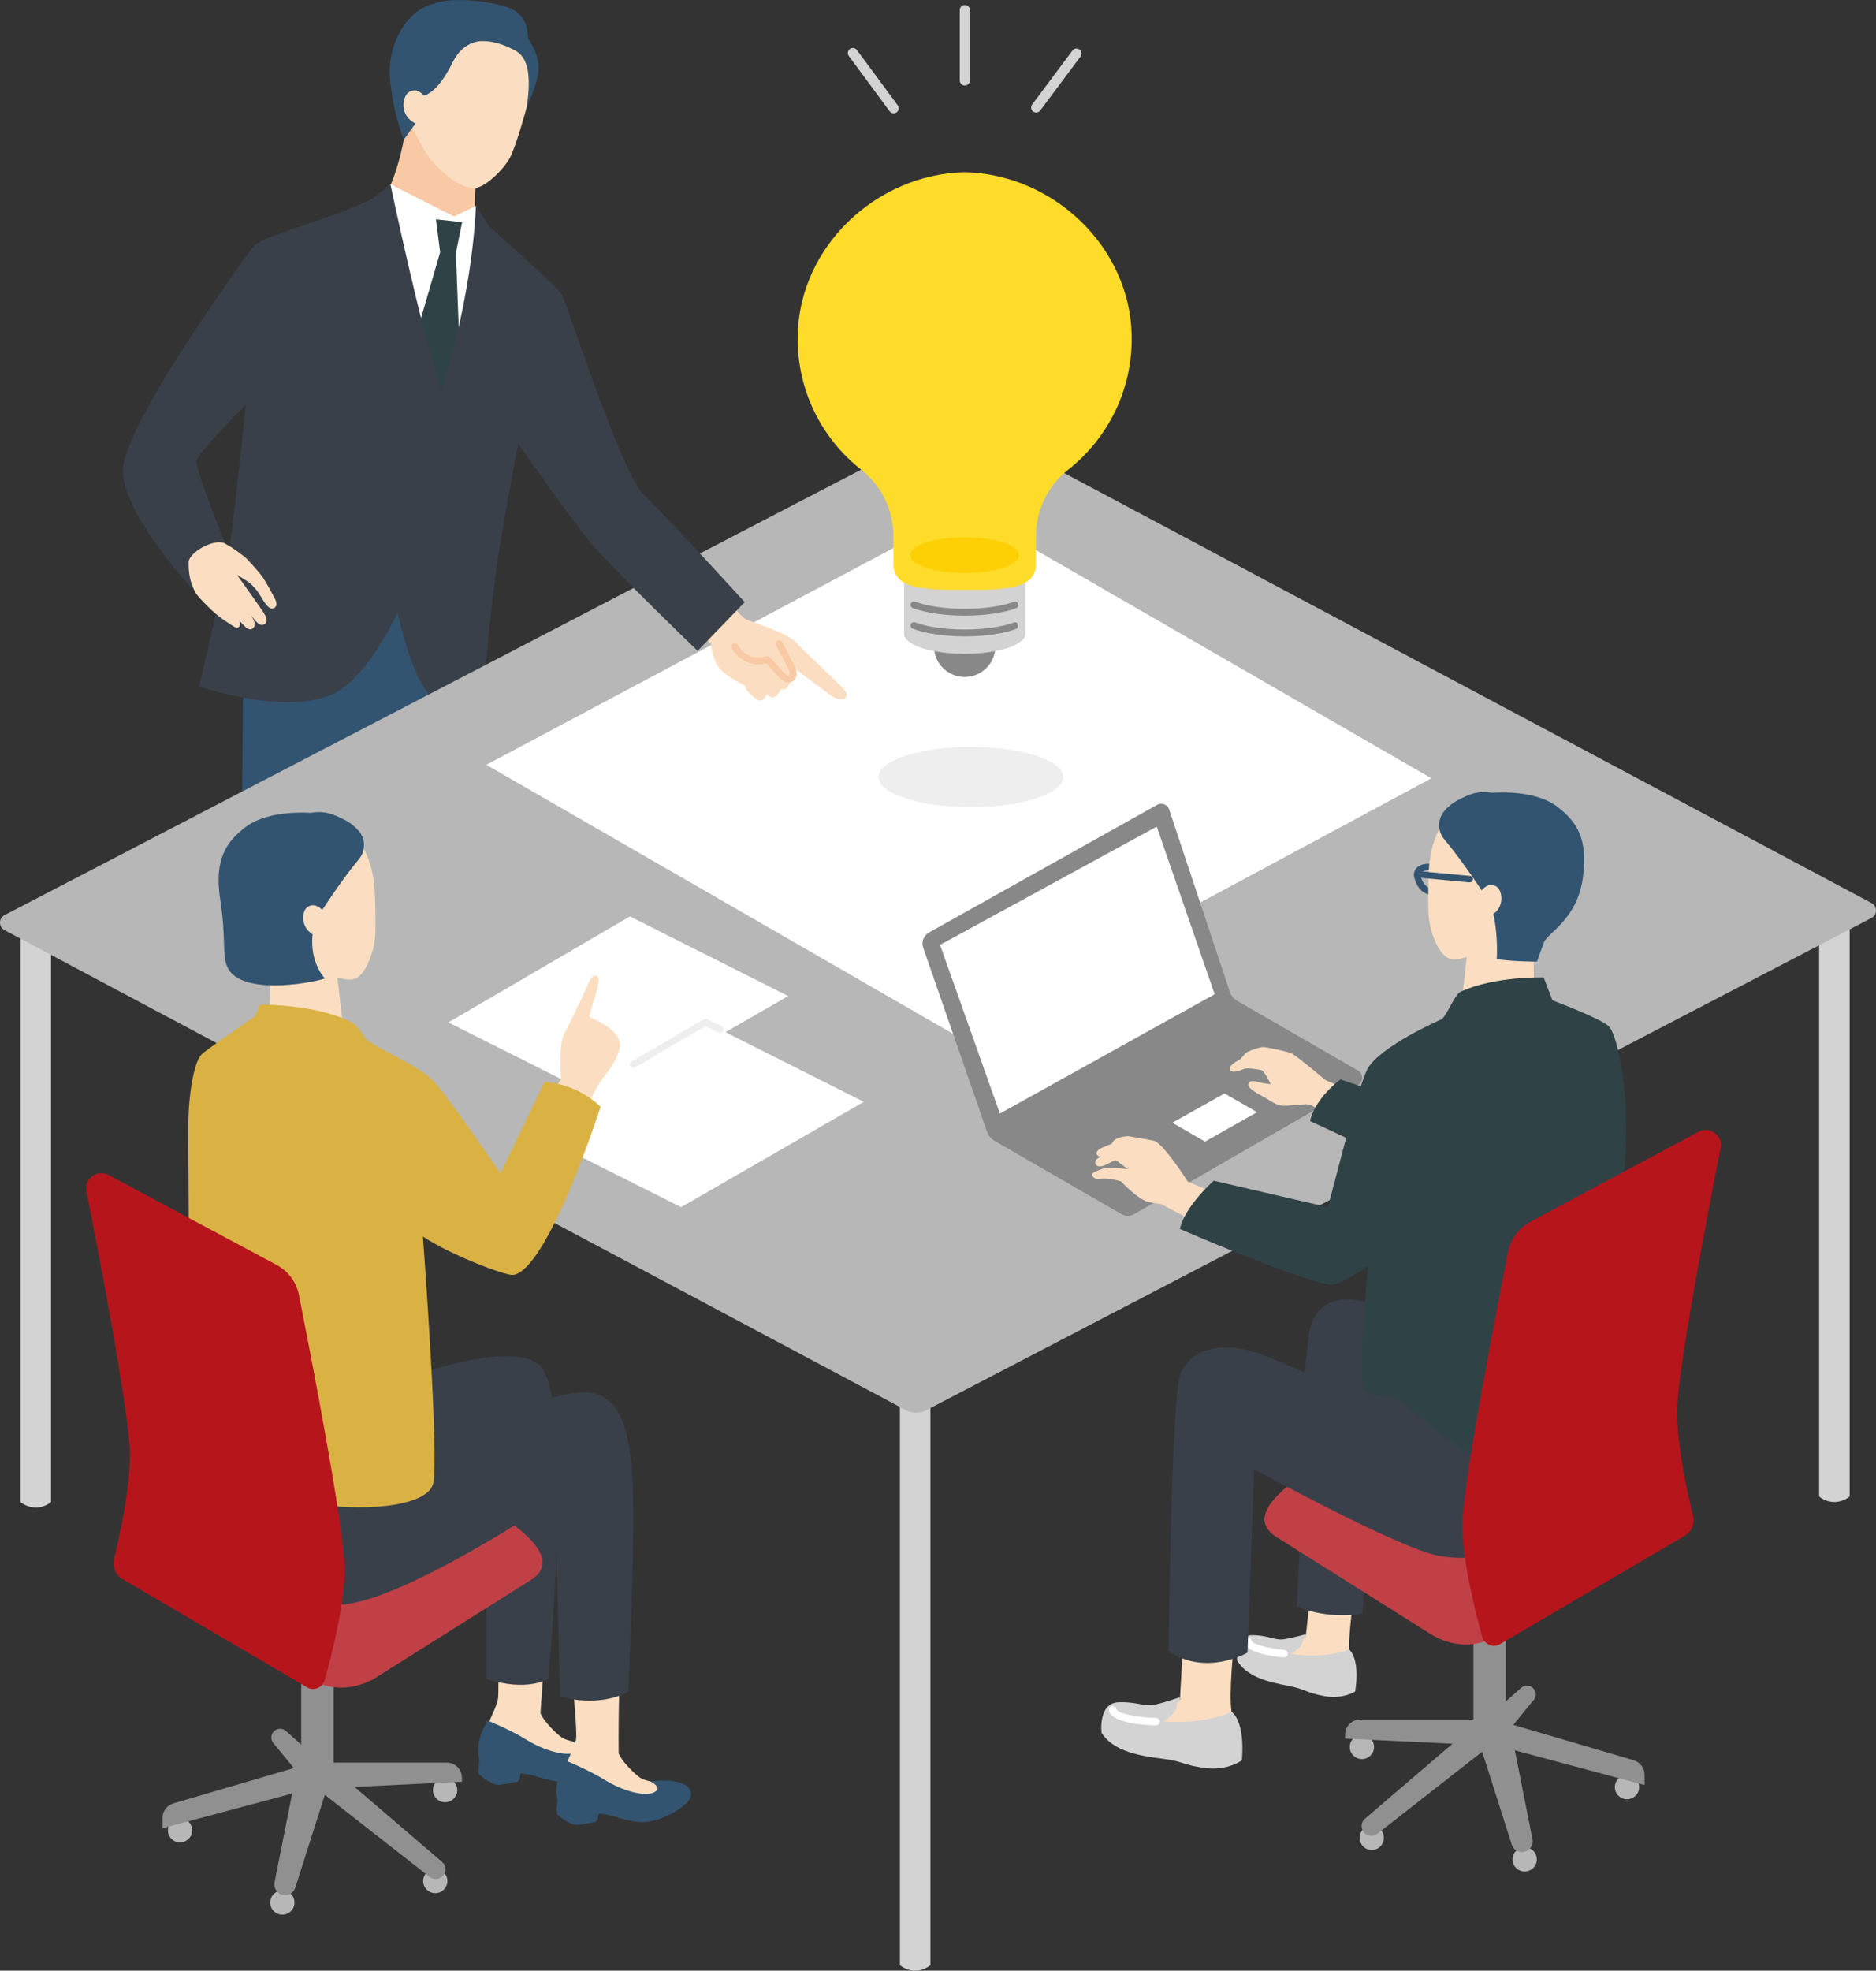 <svg width="261" height="274" viewBox="0 0 261 274" fill="none" xmlns="http://www.w3.org/2000/svg">
<rect x="0" y="0" width="261" height="274" fill="#333333" stroke="none"/>
<g clip-path="url(#clip0_43_191)">
<path d="M64.205 39.208L49.797 29.7C54.751 30.723 56.562 17.265 56.562 17.265L62.272 20.543L66.614 23.225C66.614 23.225 64.364 32.53 69.022 33.451L64.2 39.208H64.205Z" fill="#F8C9A4"/>
<path d="M64.578 86.243L61.42 168.557C61.42 168.557 56.476 171.662 49.782 169.056L50.532 105.3L49.236 105.936L45.955 175.668C45.955 175.668 40.572 177.679 34.205 175.52C34.205 175.52 33.159 105.422 34.052 89.811L38.756 80.074L59.955 79.301L64.588 86.233L64.578 86.243Z" fill="#325470"/>
<path d="M51.71 28.371L54.317 25.618L63.164 30.107L66.21 28.616L67.659 31.883L63.976 59.135L50.899 57.043L51.71 28.371Z" fill="white"/>
<path d="M61.236 35.075L60.649 30.494L64.292 30.891L63.425 35.181L64.078 52.238L60.598 59.358L56.317 51.998L61.236 35.075Z" fill="#2F4246"/>
<path d="M78.216 41.086C77.491 39.793 71.037 34.25 68.195 31.547C67.119 30.163 66.21 28.616 66.21 28.616C65.608 41.951 61.43 54.248 61.43 54.248C58.751 46.756 54.317 25.623 54.317 25.623C54.317 25.623 52.925 26.865 51.526 27.771C45.343 30.708 37.098 32.586 35.307 34.199L34.552 52.783C33.684 61.659 32.001 76.985 31.439 79.311C30.817 81.882 27.715 95.451 27.715 95.451C27.715 95.451 39.878 99.656 46.506 96.398C51.231 94.077 55.317 85.21 55.317 85.21C55.317 85.21 57.374 94.927 60.215 96.993C62.348 98.541 65.971 98.561 67.124 98.541C67.124 98.541 68.001 86.361 69.027 79.311C69.879 73.463 71.277 65.94 72.098 61.644L78.216 41.091V41.086Z" fill="#3A4049"/>
<path d="M59.455 21.525C60.629 23.256 63.593 26.04 65.828 26.167C67.369 26.254 70.032 23.612 70.945 21.927C71.746 20.462 73.124 15.504 73.374 14.562C73.624 13.621 76.318 4.876 68.154 1.838C59.761 -1.288 56.384 4.841 55.664 7.645C54.986 10.292 55.083 13.55 57.981 18.96C57.981 18.96 58.634 20.314 59.455 21.525Z" fill="#FBDEC1"/>
<path d="M60.277 0.54C62.455 -0.346 66.95 -0.076 70.323 0.911C72.966 1.685 73.471 3.818 73.466 5.36C74.593 6.989 75.216 8.867 74.808 10.582C74.221 13.051 73.282 14.888 73.282 14.888C73.828 11.183 73.711 8.21 71.782 7.085C71.782 7.085 69.41 5.67 67.17 5.721C67.17 5.721 64.563 5.462 62.976 8.663C61.44 11.763 60.124 12.923 58.93 13.336L57.792 17.174L56.195 19.408C56.195 19.408 54.874 16.476 54.292 11.391C53.7 6.251 56.588 1.425 60.277 0.529V0.54Z" fill="#325470"/>
<path d="M57.792 17.178C55.46 15.982 56.016 13.381 56.863 12.827C58.057 12.043 58.96 13.295 58.96 13.295L59.644 13.951L58.297 17.463L57.797 17.178H57.792Z" fill="#FBDEC1"/>
<path d="M27.118 82.253C27.118 82.253 17.485 72.129 17.097 65.721C16.709 59.313 35.307 34.194 35.307 34.194L40.531 45.336L37.664 52.782C37.664 52.782 27.312 62.85 27.317 64.184C27.317 65.573 31.332 75.585 31.332 75.585L27.118 82.263V82.253Z" fill="#3A4049"/>
<path d="M37.945 82.675C37.644 82.09 37.036 81.006 36.547 80.258C36.057 79.51 34.174 77.53 34.174 77.53C33.138 76.756 32.674 76.338 31.327 75.58C29.883 74.766 26.261 76.786 26.235 78.196C26.2 80.461 26.796 81.53 27.118 82.253C27.398 82.894 29.103 84.508 29.511 84.9C29.868 85.246 30.883 86.07 31.863 86.686C32.399 87.022 32.934 87.49 33.24 87.17C33.567 86.824 33.286 86.279 33.286 86.279C33.899 86.946 34.598 87.862 35.179 87.358C35.766 86.849 35.22 86.025 34.888 85.541C35.49 86.218 36.072 87.19 36.746 86.814C37.419 86.432 36.95 85.643 36.649 85.139C36.343 84.64 32.99 79.952 32.99 79.952C32.99 79.952 34.511 80.797 35.031 81.322C35.552 81.846 35.812 82.151 36.317 82.991C36.822 83.831 37.506 84.961 38.164 84.528C38.822 84.096 38.246 83.261 37.945 82.68V82.675Z" fill="#FBDEC1"/>
<path d="M7.102 129.67V208.839C7.102 208.839 6.265 209.607 4.98 209.607C3.694 209.607 2.857 208.839 2.857 208.839V129.67H7.102Z" fill="#D3D3D3"/>
<path d="M129.446 194.068V273.237C129.446 273.237 128.61 274.005 127.324 274.005C126.038 274.005 125.201 273.237 125.201 273.237V194.068H129.446Z" fill="#D3D3D3"/>
<path d="M257.332 128.902V208.07C257.332 208.07 256.495 208.839 255.209 208.839C253.923 208.839 253.087 208.07 253.087 208.07V128.902H257.332Z" fill="#D3D3D3"/>
<path d="M260.367 127.64L128.819 196.099C127.957 196.547 126.926 196.542 126.069 196.089L0.622 129.319C-0.214 128.876 -0.209 127.675 0.633 127.238L132.273 58.819C133.135 58.371 134.166 58.376 135.023 58.834L260.378 125.558C261.214 126.001 261.209 127.202 260.367 127.64Z" fill="#B7B7B7"/>
<path d="M134.35 70.846L67.659 106.343L132.793 143.856L199.147 108.217L134.35 70.846Z" fill="white"/>
<path d="M135.074 112.232C142.175 112.232 147.931 110.357 147.931 108.043C147.931 105.73 142.175 103.854 135.074 103.854C127.973 103.854 122.217 105.73 122.217 108.043C122.217 110.357 127.973 112.232 135.074 112.232Z" fill="#EEEEEF"/>
<path d="M138.482 89.867C138.482 92.219 136.569 94.128 134.212 94.128C131.855 94.128 129.941 92.219 129.941 89.867C129.941 87.516 131.855 85.607 134.212 85.607C136.569 85.607 138.482 87.516 138.482 89.867Z" fill="#888888"/>
<path d="M125.778 77.779V88.142C125.778 89.669 129.554 90.906 134.212 90.906C138.87 90.906 142.646 89.669 142.646 88.142V77.779H125.778Z" fill="#D3D3D3"/>
<path d="M134.212 82.004C139.691 82.004 144.13 82.004 144.13 78.395V74.562C144.13 70.979 145.738 67.563 148.559 65.349C154.08 61.023 157.59 54.253 157.447 46.669C157.212 34.326 146.584 24.233 134.212 23.943C121.844 24.233 111.211 34.331 110.977 46.669C110.834 54.253 114.339 61.023 119.865 65.349C122.686 67.563 124.293 70.979 124.293 74.562V78.395C124.293 82.004 128.737 82.004 134.212 82.004Z" fill="#FFDC29"/>
<path d="M141.804 77.194C141.804 78.568 138.406 79.683 134.217 79.683C130.028 79.683 126.63 78.568 126.63 77.194C126.63 75.819 130.028 74.705 134.217 74.705C138.406 74.705 141.804 75.819 141.804 77.194Z" fill="#FCD005"/>
<path d="M134.212 88.478C131.406 88.478 128.773 88.091 126.992 87.424C126.747 87.333 126.62 87.058 126.717 86.813C126.809 86.569 127.084 86.442 127.329 86.539C129.008 87.17 131.518 87.531 134.212 87.531C136.906 87.531 139.36 87.175 141.038 86.559C141.288 86.467 141.559 86.595 141.651 86.839C141.743 87.083 141.615 87.358 141.37 87.45C139.589 88.106 136.982 88.483 134.212 88.483V88.478Z" fill="#888888"/>
<path d="M134.212 85.602C131.406 85.602 128.773 85.215 126.992 84.543C126.747 84.452 126.62 84.177 126.717 83.933C126.809 83.688 127.084 83.561 127.329 83.658C129.008 84.289 131.518 84.65 134.212 84.65C136.906 84.65 139.36 84.294 141.038 83.678C141.288 83.587 141.559 83.714 141.651 83.958C141.743 84.202 141.615 84.477 141.37 84.569C139.589 85.225 136.982 85.602 134.212 85.602Z" fill="#888888"/>
<path d="M134.232 11.895C133.844 11.895 133.528 11.58 133.528 11.198V1.395C133.528 1.008 133.844 0.692 134.232 0.692C134.62 0.692 134.936 1.008 134.936 1.395V11.198C134.936 11.585 134.62 11.895 134.232 11.895Z" fill="#D3D3D3"/>
<path d="M144.156 15.652C144.008 15.652 143.865 15.606 143.737 15.514C143.426 15.285 143.365 14.847 143.595 14.537L149.207 7.029C149.437 6.719 149.875 6.658 150.187 6.887C150.498 7.116 150.559 7.554 150.329 7.864L144.717 15.372C144.579 15.555 144.37 15.652 144.156 15.652Z" fill="#D3D3D3"/>
<path d="M124.334 15.753C124.12 15.753 123.905 15.657 123.768 15.468L118.089 7.783C117.859 7.472 117.926 7.034 118.237 6.805C118.548 6.576 118.987 6.642 119.217 6.953L124.895 14.639C125.125 14.949 125.059 15.387 124.747 15.616C124.62 15.708 124.477 15.753 124.334 15.753Z" fill="#D3D3D3"/>
<path d="M105.818 97.421C106.186 97.38 106.538 96.82 106.681 96.561C107.043 96.82 107.395 96.993 107.625 96.953C108.063 96.876 108.477 96.199 108.66 95.843C108.798 95.879 108.936 95.889 109.058 95.863C109.686 95.741 110.012 94.784 110.16 94.184C110.308 94.031 110.364 93.838 110.349 93.603L110.839 93.15C110.839 93.15 114.91 96.22 115.63 96.724C116.349 97.233 117.354 97.436 117.65 97.008C117.946 96.581 117.701 96.174 117.242 95.639C116.783 95.105 111.895 90.555 110.727 89.287C109.558 88.015 104.732 86.549 103.808 86.121C102.89 85.694 100.114 81.912 100.114 81.912L95.476 85.755L98.931 89.557C98.931 89.557 99.053 91.669 100.119 92.957C100.915 93.919 103.007 95.029 103.691 95.375C103.696 95.456 103.711 95.538 103.732 95.614C103.915 96.22 105.329 97.467 105.808 97.416L105.818 97.421Z" fill="#FBDEC1"/>
<path d="M109.706 94.891C108.905 94.891 108.135 93.944 107.854 93.593C107.788 93.507 107.196 92.871 106.609 92.239C105.375 92.56 103.145 92.463 101.834 90.142C101.706 89.913 101.788 89.623 102.017 89.496C102.247 89.369 102.538 89.45 102.665 89.679C104.048 92.127 106.492 91.293 106.594 91.257C106.773 91.191 106.977 91.242 107.104 91.379C107.329 91.623 108.466 92.845 108.594 93.003C109.308 93.883 109.671 93.965 109.722 93.944C109.854 93.878 109.88 93.812 109.885 93.71C109.885 93.588 109.854 93.359 109.655 92.962C109.211 92.087 108.339 90.412 107.966 89.71C107.844 89.475 107.936 89.191 108.17 89.068C108.405 88.946 108.691 89.038 108.813 89.272C109.186 89.979 110.063 91.664 110.507 92.54C110.747 93.013 110.854 93.41 110.839 93.756C110.819 94.214 110.574 94.586 110.15 94.799C110.002 94.871 109.854 94.906 109.711 94.906L109.706 94.891Z" fill="#F8C9A4"/>
<path d="M78.216 41.086C78.94 42.379 86.277 65.395 89.476 68.653C95.487 74.771 103.609 83.729 103.609 83.729L97.058 90.493C97.058 90.493 85.303 79.209 82.165 75.443C79.44 72.17 74.353 64.901 72.088 61.639L71.573 46.853L78.206 41.086H78.216Z" fill="#3A4049"/>
<path d="M187.703 229.346C187.606 227.086 188.402 221.441 188.402 221.441L182.412 220.775L181.662 227.519L179.575 228.42L178.748 230.323L182.8 231.474L187.259 230.771L187.708 229.341L187.703 229.346Z" fill="#FBDEC1"/>
<path d="M171.34 238.009C170.932 235.388 171.651 228.817 171.651 228.817L164.6 228.491L164.156 236.335L161.524 237.77L161.263 240.116L168.707 240.732L171.483 238.92L171.345 238.014L171.34 238.009Z" fill="#FBDEC1"/>
<path d="M181.657 227.224C181.657 227.224 180.172 227.646 178.769 227.895C177.386 228.145 176.621 227.397 174.33 227.346C171.901 227.29 172.11 230.853 172.11 230.853C173.401 233.148 176.483 233.876 179.253 234.4C181.59 234.843 181.692 235.367 184.269 235.831C186.845 236.294 188.544 235.184 188.544 235.184C189.259 230.415 187.692 229.346 187.692 229.346C187.692 229.346 184.845 230.68 179.575 229.967C179.575 229.967 181.09 229.153 181.192 228.359C181.264 227.829 181.662 227.514 181.662 227.514V227.219L181.657 227.224Z" fill="#D3D3D3"/>
<path d="M178.651 230.446C178.917 230.446 179.141 230.242 179.167 229.972C179.192 229.687 178.983 229.438 178.697 229.412C176.422 229.214 174.197 228.583 174.121 228.114C174.075 227.835 173.81 227.641 173.524 227.687C173.243 227.733 173.049 227.997 173.095 228.282C173.35 229.825 177.034 230.308 178.606 230.441C178.621 230.441 178.636 230.441 178.651 230.441V230.446Z" fill="white"/>
<path d="M190.841 205.088L189.539 224.384C189.539 224.384 184.749 225.249 180.412 223.355L181.56 201.072L190.835 205.088H190.841Z" fill="#3A4049"/>
<path d="M224.668 248.489C224.668 249.421 225.423 250.174 226.357 250.174C227.29 250.174 228.045 249.421 228.045 248.489C228.045 247.558 227.29 246.805 226.357 246.805C225.423 246.805 224.668 247.558 224.668 248.489Z" fill="#B7B7B7"/>
<path d="M189.157 255.539C189.157 256.47 189.912 257.224 190.846 257.224C191.779 257.224 192.534 256.47 192.534 255.539C192.534 254.607 191.779 253.854 190.846 253.854C189.912 253.854 189.157 254.607 189.157 255.539Z" fill="#B7B7B7"/>
<path d="M187.789 242.901C187.789 243.832 188.545 244.585 189.478 244.585C190.412 244.585 191.167 243.832 191.167 242.901C191.167 241.969 190.412 241.216 189.478 241.216C188.545 241.216 187.789 241.969 187.789 242.901Z" fill="#B7B7B7"/>
<path d="M210.433 258.532C210.433 259.463 211.188 260.216 212.122 260.216C213.055 260.216 213.81 259.463 213.81 258.532C213.81 257.6 213.055 256.847 212.122 256.847C211.188 256.847 210.433 257.6 210.433 258.532Z" fill="#B7B7B7"/>
<path d="M204.152 242.554L187.136 241.735V241.185C187.136 240.02 188.085 239.073 189.254 239.073H205.637L204.152 242.554Z" fill="#909090"/>
<path d="M204.989 239.959L189.907 252.872C189.203 253.472 189.3 254.587 190.096 255.066C190.58 255.356 191.187 255.315 191.631 254.969L206.912 243.013L204.994 239.959H204.989Z" fill="#909090"/>
<path d="M210.285 240.127L213.382 236.355C213.943 235.673 213.606 234.635 212.749 234.411C212.356 234.309 211.938 234.411 211.637 234.675L206.652 239.078L210.285 240.127Z" fill="#909090"/>
<path d="M204.989 241.19V220.062H209.499V241.19C209.499 241.19 208.611 241.71 207.244 241.71C205.877 241.71 204.989 241.19 204.989 241.19Z" fill="#909090"/>
<path d="M188.529 201.021C188.529 201.021 170.483 209.241 177.585 213.71L198.754 227.03C198.754 227.03 204.086 230.96 209.519 226.567L233.494 212.758C233.494 212.758 210.116 197.392 203.825 196.75C197.534 196.109 192.254 199.611 188.524 201.016L188.529 201.021Z" fill="#C14046"/>
<path d="M207.968 239.078L227.28 244.743C228.183 245.008 228.8 245.832 228.8 246.769V248.199L209.152 242.946L207.973 239.078H207.968Z" fill="#909090"/>
<path d="M210.167 240.396L213.208 255.727C213.377 256.582 212.78 257.397 211.912 257.498C211.203 257.58 210.535 257.147 210.32 256.47L205.463 241.216L210.167 240.396Z" fill="#909090"/>
<path d="M164.131 235.988C164.131 235.988 162.427 236.594 160.809 236.991C159.212 237.388 158.263 236.569 155.58 236.686C152.738 236.808 153.253 240.951 153.253 240.951C154.937 243.537 158.595 244.153 161.871 244.555C164.636 244.896 164.789 245.502 167.835 245.843C170.881 246.189 172.779 244.758 172.779 244.758C173.248 239.134 171.335 238.004 171.335 238.004C171.335 238.004 168.11 239.775 161.896 239.348C161.896 239.348 163.605 238.284 163.667 237.347C163.707 236.721 164.146 236.324 164.146 236.324L164.126 235.983L164.131 235.988Z" fill="#D3D3D3"/>
<path d="M160.825 239.892C161.105 239.892 161.335 239.669 161.34 239.389C161.345 239.104 161.12 238.869 160.835 238.859C158.029 238.798 155.442 238.218 155.304 237.622C155.238 237.342 154.962 237.169 154.682 237.236C154.401 237.302 154.227 237.577 154.294 237.857C154.707 239.623 159.386 239.862 160.814 239.892H160.825Z" fill="white"/>
<path d="M223.423 188.138C223.423 188.138 217.882 186.433 212.953 185.746C208.025 185.064 204.382 187.792 204.382 187.792C204.382 187.792 195.662 182.153 189.177 180.855C182.58 179.536 182.095 185.542 182.095 185.542L181.509 190.826C179.708 190.032 177.861 189.243 176.182 188.566C169.774 185.98 165.447 187.869 164.202 191.07C162.962 194.272 162.585 229.57 162.585 229.57C167.845 233.159 173.56 229.779 173.56 229.779L174.473 204.273C174.473 204.273 194.499 215.252 200.106 216.301C211.06 218.342 220.509 209.638 222.601 204.691C224.693 199.738 223.418 188.133 223.418 188.133L223.423 188.138Z" fill="#3A4049"/>
<path d="M196.708 121.705C196.708 121.705 196.703 121.659 196.703 121.639C196.688 121.14 197.05 120.183 198.555 120.102C200.223 120.01 201.172 120.723 201.473 121.155C201.723 121.517 201.718 122.55 201.336 123.293C201.08 123.797 200.545 124.403 199.468 124.428C199.387 124.428 199.31 124.428 199.234 124.428C197.927 124.352 197.014 123.374 196.708 121.71V121.705ZM198.601 121.002C197.739 121.048 197.626 121.45 197.611 121.588C197.785 122.499 198.249 123.552 199.448 123.522C199.897 123.512 200.223 123.349 200.443 123.028C200.779 122.535 200.764 121.827 200.708 121.639C200.529 121.415 199.871 120.931 198.601 121.002Z" fill="#325470"/>
<path d="M213.479 129.915C213.479 129.915 213.014 136.501 213.963 139.993L206.851 142.334L203.392 139.148C203.392 139.148 204.009 133.452 204.468 129.309L213.479 129.915Z" fill="#FBDEC1"/>
<path d="M207.305 131.299C206.259 132.358 203.07 133.773 201.652 133.284C200.177 132.77 199.014 129.782 198.784 127.604C198.616 125.996 198.739 121.084 198.851 120.152C198.963 119.221 199.672 110.426 208.473 110.736C217.525 111.057 219.55 116.905 219.122 120.728C218.795 123.649 216.127 127.497 209.32 128.907C209.32 128.907 208.315 130.271 207.3 131.299H207.305Z" fill="#FBDEC1"/>
<path d="M206.943 125.023C204.091 120.646 202.116 118.101 200.943 116.717C199.973 115.577 199.973 113.897 200.943 112.757C201.402 112.217 202.019 111.678 202.831 111.255C204.514 110.375 205.616 109.917 207.606 110.227C207.606 110.227 213.397 109.682 216.637 112.146C219.367 114.223 221.009 116.635 220.198 122.188C219.372 127.869 215.295 129.706 214.795 131.04C214.229 132.562 213.836 133.702 213.836 133.702C213.836 133.702 210.667 133.722 208.239 133.356C208.239 133.356 208.422 130.658 207.917 127.838C207.581 125.94 206.933 125.023 206.933 125.023H206.943Z" fill="#325470"/>
<path d="M207.234 127.395C209.474 126.337 209.03 123.863 208.249 123.308C207.147 122.529 206.254 123.685 206.254 123.685L205.591 124.28L206.754 127.645L207.239 127.39L207.234 127.395Z" fill="#FBDEC1"/>
<path d="M204.438 122.687C204.683 122.702 204.892 122.519 204.917 122.28C204.943 122.031 204.759 121.812 204.509 121.786L197.983 121.175C197.739 121.15 197.514 121.333 197.489 121.583C197.463 121.832 197.647 122.051 197.897 122.076L204.422 122.687C204.422 122.687 204.433 122.687 204.438 122.687Z" fill="#325470"/>
<path d="M162.666 112.568L171.095 137.885C171.279 138.43 171.651 138.893 172.151 139.178L188.912 148.839C189.698 149.292 189.698 150.422 188.912 150.875L157.794 168.812C157.248 169.127 156.569 169.127 156.023 168.812L138.365 158.622C137.875 158.337 137.503 157.889 137.319 157.354L128.441 131.773C128.161 130.963 128.503 130.072 129.247 129.655L160.978 111.907C161.626 111.545 162.437 111.861 162.672 112.563L162.666 112.568Z" fill="#888888"/>
<path d="M160.932 114.935L168.993 138.237L139.11 154.83L130.783 131.375L160.932 114.935Z" fill="white"/>
<path d="M174.886 154.641L167.646 158.729L163.1 156.107L170.366 152.035L174.886 154.641Z" fill="white"/>
<path d="M172.585 147.251C172.855 146.936 173.146 146.589 173.269 146.452C173.519 146.177 175.223 145.561 175.799 145.587C176.376 145.612 179.152 146.223 179.718 146.472C180.284 146.722 184.422 150.183 184.422 150.183L189.687 152.453L187.346 156.423C187.346 156.423 182.713 153.741 182.197 153.588C181.677 153.435 179.886 153.72 178.708 153.746C177.529 153.771 176.682 152.967 175.682 152.448C174.59 151.873 173.672 151.267 173.677 150.85C173.687 150.325 174.121 150.188 174.983 150.432C175.825 150.672 176.81 150.743 176.81 150.743C176.81 150.743 175.937 149.058 175.641 148.87C175.345 148.681 173.493 148.473 173.162 148.595C172.83 148.717 171.355 149.384 171.131 148.727C170.912 148.091 172.177 147.516 172.58 147.251H172.585Z" fill="#FBDEC1"/>
<path d="M197.029 153.629L186.488 150.086C186.488 150.086 183.049 152.545 182.259 155.868L192.601 160.673L197.029 153.629Z" fill="#2F4246"/>
<path d="M153.784 162.389C154.263 162.251 156.916 162.567 156.916 162.567C156.916 162.567 155.355 161.325 155.187 161.325C155.018 161.325 154.36 161.717 154.034 161.869C153.707 162.022 152.728 162.495 152.432 161.859C152.141 161.223 152.978 160.918 152.978 160.918C152.978 160.918 153.029 160.887 153.115 160.841C152.294 160.688 152.416 159.961 153.268 159.609C153.722 159.421 154.202 159.202 154.702 159.009C154.947 158.026 156.957 157.97 156.957 157.97C156.957 157.97 159.141 158.322 160.519 158.607C161.809 158.876 165.253 164.287 165.253 164.287L170.136 166.399L167.253 170.441L161.549 167.417C161.549 167.417 161.406 167.428 159.891 167.153C158.376 166.878 155.967 164.262 155.967 164.262C155.758 164.175 153.942 163.717 153.115 163.905C152.289 164.094 151.901 163.529 151.921 163.259C151.942 162.994 153.299 162.521 153.779 162.383L153.784 162.389Z" fill="#FBDEC1"/>
<path d="M184.738 167.845L168.866 164.165C168.866 164.165 164.835 167.712 164.151 170.878C164.151 170.878 180.167 177.831 185.034 178.62C185.978 178.773 188.279 177.434 190.346 175.989C190.346 175.989 188.631 192.628 189.912 193.528C191.193 194.429 192.876 193.732 194.647 194.781C197.744 196.613 203.433 203.576 209.831 203.337C216.229 203.092 225.382 196.745 225.51 193.233C225.637 189.721 224.254 180.636 224.479 177.032C224.703 173.428 226.438 162.791 226.234 155.446C226.071 149.536 224.892 143.78 223.846 142.716C222.79 141.642 215.984 139.087 215.984 139.087L214.764 135.906C214.764 135.906 207.963 135.692 203.239 137.875C202.392 138.267 201.31 141.148 200.591 141.703C200.591 141.703 191.876 145.495 190.218 148.697C189.024 150.992 186.499 161.37 184.743 167.845H184.738Z" fill="#2F4246"/>
<path d="M208.713 228.598C207.754 229.158 206.524 228.664 206.223 227.595C205.264 224.149 203.504 217.191 203.453 212.381C203.392 206.91 208.157 182.402 209.82 174.039C210.172 172.263 211.305 170.741 212.907 169.881L236.301 157.37C237.872 156.53 239.719 157.889 239.377 159.635C237.5 169.153 233.255 191.294 233.316 196.455C233.372 201.301 234.785 207.689 235.545 210.768C235.811 211.857 235.331 212.987 234.367 213.552L208.718 228.588L208.713 228.598Z" fill="#B6151C"/>
<path d="M84.231 153.13L62.379 142.156L87.639 127.416L109.655 138.491L84.231 153.13Z" fill="white"/>
<path d="M94.757 167.845L72.904 156.871L98.165 142.126L120.181 153.201L94.757 167.845Z" fill="white"/>
<path d="M88.094 148.483C87.93 148.483 87.772 148.396 87.68 148.249C87.548 148.02 87.624 147.73 87.849 147.597L97.92 141.718C98.058 141.637 98.231 141.632 98.374 141.703L100.369 142.706C100.604 142.823 100.701 143.108 100.579 143.347C100.461 143.581 100.175 143.678 99.936 143.556L98.17 142.67L88.323 148.417C88.247 148.463 88.165 148.483 88.083 148.483H88.094Z" fill="#EEEEEF"/>
<path d="M68.981 221.355C68.981 221.355 69.547 234.792 69.267 236.309C68.94 238.07 66.073 242.346 67.18 244.596C68.491 247.263 71.614 245.298 74.976 246.835C77.859 248.153 80.445 247.212 82.114 246.464C83.838 245.695 85.175 244.789 84.808 243.674C84.594 243.018 84.048 242.427 81.976 242.392C80.486 242.366 78.767 242 78.211 241.618C77.231 240.941 75.547 239.175 75.195 238.198C75.195 238.198 75.976 225.773 76.813 221.121L68.981 221.345V221.355Z" fill="#FBDEC1"/>
<path d="M83.497 242.219C81.747 241.781 79.609 242.117 79.609 242.117C80.231 242.448 81.277 243.15 79.981 243.69C78.685 244.229 75.67 243.389 73.292 241.923C70.915 240.457 67.864 239.236 67.864 239.236C65.889 242.3 66.685 244.646 66.685 244.646L66.563 246.199C66.542 246.453 66.644 246.708 66.838 246.876C67.149 247.146 67.706 247.563 68.517 247.96C68.889 248.143 69.313 248.209 69.721 248.138L71.762 247.782C72.042 247.731 72.262 247.512 72.308 247.227L72.41 246.581C74.139 246.652 75.119 247.349 77.65 247.726C80.543 248.153 84.088 245.919 84.884 244.85C85.68 243.781 85.252 242.661 83.502 242.224L83.497 242.219Z" fill="#325470"/>
<path d="M78.94 226.822C78.94 226.822 80.42 240.371 80.139 241.888C79.813 243.649 76.945 247.924 78.053 250.174C79.364 252.841 82.486 250.876 85.849 252.414C88.731 253.732 91.318 252.79 92.987 252.042C94.711 251.273 96.048 250.367 95.68 249.253C95.466 248.596 94.92 248.006 92.849 247.97C91.359 247.945 89.639 247.578 89.083 247.196C88.104 246.519 86.42 244.753 86.068 243.776C86.068 243.776 85.935 231.24 86.767 226.587L78.935 226.811L78.94 226.822Z" fill="#FBDEC1"/>
<path d="M94.374 247.797C92.624 247.359 90.487 247.695 90.487 247.695C91.109 248.026 92.155 248.729 90.859 249.268C89.563 249.808 86.548 248.968 84.17 247.502C81.792 246.036 78.741 244.814 78.741 244.814C76.767 247.879 77.563 250.225 77.563 250.225L77.44 251.777C77.42 252.032 77.522 252.286 77.716 252.454C78.027 252.724 78.583 253.142 79.394 253.539C79.767 253.722 80.19 253.788 80.599 253.717L82.639 253.36C82.92 253.31 83.139 253.091 83.185 252.806L83.287 252.159C85.017 252.23 85.997 252.928 88.522 253.304C91.415 253.732 94.961 251.498 95.757 250.429C96.553 249.36 96.124 248.24 94.374 247.802V247.797Z" fill="#325470"/>
<path d="M67.675 203.22V233.433C73.359 235.291 76.272 233.433 76.272 233.433C76.272 233.433 80.032 194.002 74.951 189.726C69.7 185.303 47.455 194.928 47.455 194.928L52.113 207.872L67.675 203.225V203.22Z" fill="#3A4049"/>
<path d="M75.68 153.873L78.058 150.056C78.058 150.056 77.716 145.18 78.43 143.861C78.93 142.94 80.609 139.55 81.537 137.438C82.002 136.384 82.303 135.539 82.951 135.667C83.558 135.789 83.216 136.919 82.94 138.033C82.644 139.214 82.144 140.426 81.991 141.433C81.991 141.433 85.287 142.584 86.129 144.584C86.961 146.559 83.588 150.061 83.088 151.079C82.588 152.092 80.165 156.815 80.165 156.815L75.69 153.873H75.68Z" fill="#FBDEC1"/>
<path d="M26.735 254.49C26.735 255.422 25.98 256.175 25.047 256.175C24.113 256.175 23.358 255.422 23.358 254.49C23.358 253.559 24.113 252.806 25.047 252.806C25.98 252.806 26.735 253.559 26.735 254.49Z" fill="#B7B7B7"/>
<path d="M62.246 261.54C62.246 262.471 61.491 263.225 60.557 263.225C59.624 263.225 58.868 262.471 58.868 261.54C58.868 260.609 59.624 259.855 60.557 259.855C61.491 259.855 62.246 260.609 62.246 261.54Z" fill="#B7B7B7"/>
<path d="M63.614 248.902C63.614 249.833 62.858 250.586 61.925 250.586C60.991 250.586 60.236 249.833 60.236 248.902C60.236 247.97 60.991 247.217 61.925 247.217C62.858 247.217 63.614 247.97 63.614 248.902Z" fill="#B7B7B7"/>
<path d="M40.97 264.533C40.97 265.464 40.215 266.217 39.282 266.217C38.348 266.217 37.593 265.464 37.593 264.533C37.593 263.601 38.348 262.848 39.282 262.848C40.215 262.848 40.97 263.601 40.97 264.533Z" fill="#B7B7B7"/>
<path d="M47.251 248.555L64.267 247.736V247.186C64.267 246.021 63.318 245.074 62.149 245.074H45.766L47.251 248.555Z" fill="#909090"/>
<path d="M46.414 245.96L61.496 258.873C62.2 259.473 62.103 260.588 61.307 261.067C60.823 261.357 60.215 261.316 59.772 260.97L44.491 249.014L46.409 245.96H46.414Z" fill="#909090"/>
<path d="M41.123 246.128L38.026 242.356C37.465 241.674 37.802 240.636 38.659 240.412C39.052 240.31 39.465 240.412 39.771 240.676L44.756 245.079L41.123 246.128Z" fill="#909090"/>
<path d="M46.414 247.191V226.063H41.904V247.191C41.904 247.191 42.792 247.711 44.159 247.711C45.526 247.711 46.414 247.191 46.414 247.191Z" fill="#909090"/>
<path d="M62.874 207.022C62.874 207.022 80.92 215.242 73.818 219.711L52.649 233.031C52.649 233.031 47.317 236.961 41.883 232.568L17.909 218.759C17.909 218.759 41.287 203.393 47.578 202.751C53.868 202.11 59.149 205.612 62.879 207.017L62.874 207.022Z" fill="#C14046"/>
<path d="M43.44 245.079L24.128 250.744C23.225 251.009 22.608 251.833 22.608 252.77V254.2L42.256 248.947L43.435 245.079H43.44Z" fill="#909090"/>
<path d="M41.236 246.397L38.195 261.728C38.026 262.583 38.623 263.398 39.491 263.499C40.2 263.581 40.868 263.148 41.082 262.471L45.94 247.217L41.236 246.397Z" fill="#909090"/>
<path d="M37.46 132.806C37.46 132.806 37.98 139.407 37.057 142.914L44.21 145.205L47.654 141.983C47.654 141.983 46.991 136.277 46.491 132.124L37.46 132.806Z" fill="#FBDEC1"/>
<path d="M43.664 134.15C44.72 135.203 47.935 136.598 49.353 136.094C50.828 135.57 51.97 132.556 52.18 130.373C52.333 128.759 52.175 123.832 52.052 122.901C51.93 121.969 51.149 113.154 42.322 113.535C33.251 113.932 31.271 119.552 31.73 123.379C32.082 126.306 34.786 130.409 41.618 131.768C41.618 131.768 42.639 133.132 43.664 134.15Z" fill="#FBDEC1"/>
<path d="M43.975 127.853C46.802 123.44 48.761 120.87 49.925 119.475C50.889 118.32 50.873 116.64 49.889 115.505C49.425 114.966 48.802 114.436 47.981 114.014C46.287 113.144 45.174 112.696 43.179 113.021C43.179 113.021 37.368 112.523 34.133 115.017C31.409 117.119 29.786 119.552 30.643 125.12C31.521 130.811 30.822 132.78 31.669 134.536C33.501 138.339 42.787 136.817 45.215 136.053C45.215 136.053 43.394 134.257 43.434 130.821C43.46 128.887 43.965 127.864 43.965 127.864L43.975 127.853Z" fill="#325470"/>
<path d="M44.123 130.185C41.771 129.386 41.934 126.866 42.649 126.23C43.659 125.329 44.679 126.382 44.679 126.382L45.409 126.902L44.633 130.383L44.123 130.185Z" fill="#FBDEC1"/>
<path d="M82.838 193.773C77.4 192.139 58.445 201.922 58.445 201.922L47.455 194.928L28.598 195.458C28.598 195.458 27.929 205.363 28.353 211.868C28.776 218.372 40.093 224.536 48.807 222.953C56.914 221.482 71.507 212.27 77.267 208.473C77.343 213.552 77.925 235.877 77.925 235.877C83.685 237.51 87.405 235.225 87.405 235.225C87.405 235.225 87.992 222.928 88.088 212.366C88.185 201.805 87.425 195.147 82.844 193.768L82.838 193.773Z" fill="#3A4049"/>
<path d="M75.767 150.427L69.634 163.121C68.665 161.803 62.251 152.29 60.236 150.249C58.032 148.015 52.593 145.887 50.787 144.396C50.205 143.261 49.45 142.421 48.858 142.115C43.996 139.601 36.184 139.677 36.184 139.677L35.47 141.321C33.679 142.543 28.899 145.821 28.077 146.579C27.077 147.511 26.184 151.761 26.195 156.957C26.205 163.702 26.302 176.32 26.363 179.633C26.424 182.947 23.791 201.199 23.791 201.199C23.791 201.199 32.94 207.317 41.761 208.839C50.894 210.412 59.241 209.399 60.221 206.426C61.2 203.449 58.838 171.937 58.838 171.937C62.925 174.625 70.44 177.404 71.389 177.271C76.272 176.579 83.553 153.893 83.553 153.893C80.048 150.493 75.767 150.432 75.767 150.432V150.427Z" fill="#DAB244"/>
<path d="M42.69 234.599C43.649 235.159 44.879 234.665 45.179 233.596C46.139 230.15 47.899 223.192 47.95 218.382C48.011 212.911 43.246 188.403 41.583 180.04C41.23 178.264 40.098 176.742 38.496 175.882L15.102 163.371C13.531 162.531 11.684 163.89 12.026 165.636C13.903 175.154 18.148 197.295 18.087 202.456C18.031 207.302 16.618 213.69 15.857 216.769C15.592 217.858 16.072 218.988 17.036 219.553L42.685 234.589L42.69 234.599Z" fill="#B6151C"/>
</g>
<defs>
<clipPath id="clip0_43_191">
<rect width="261" height="274" fill="white"/>
</clipPath>
</defs>
</svg>
